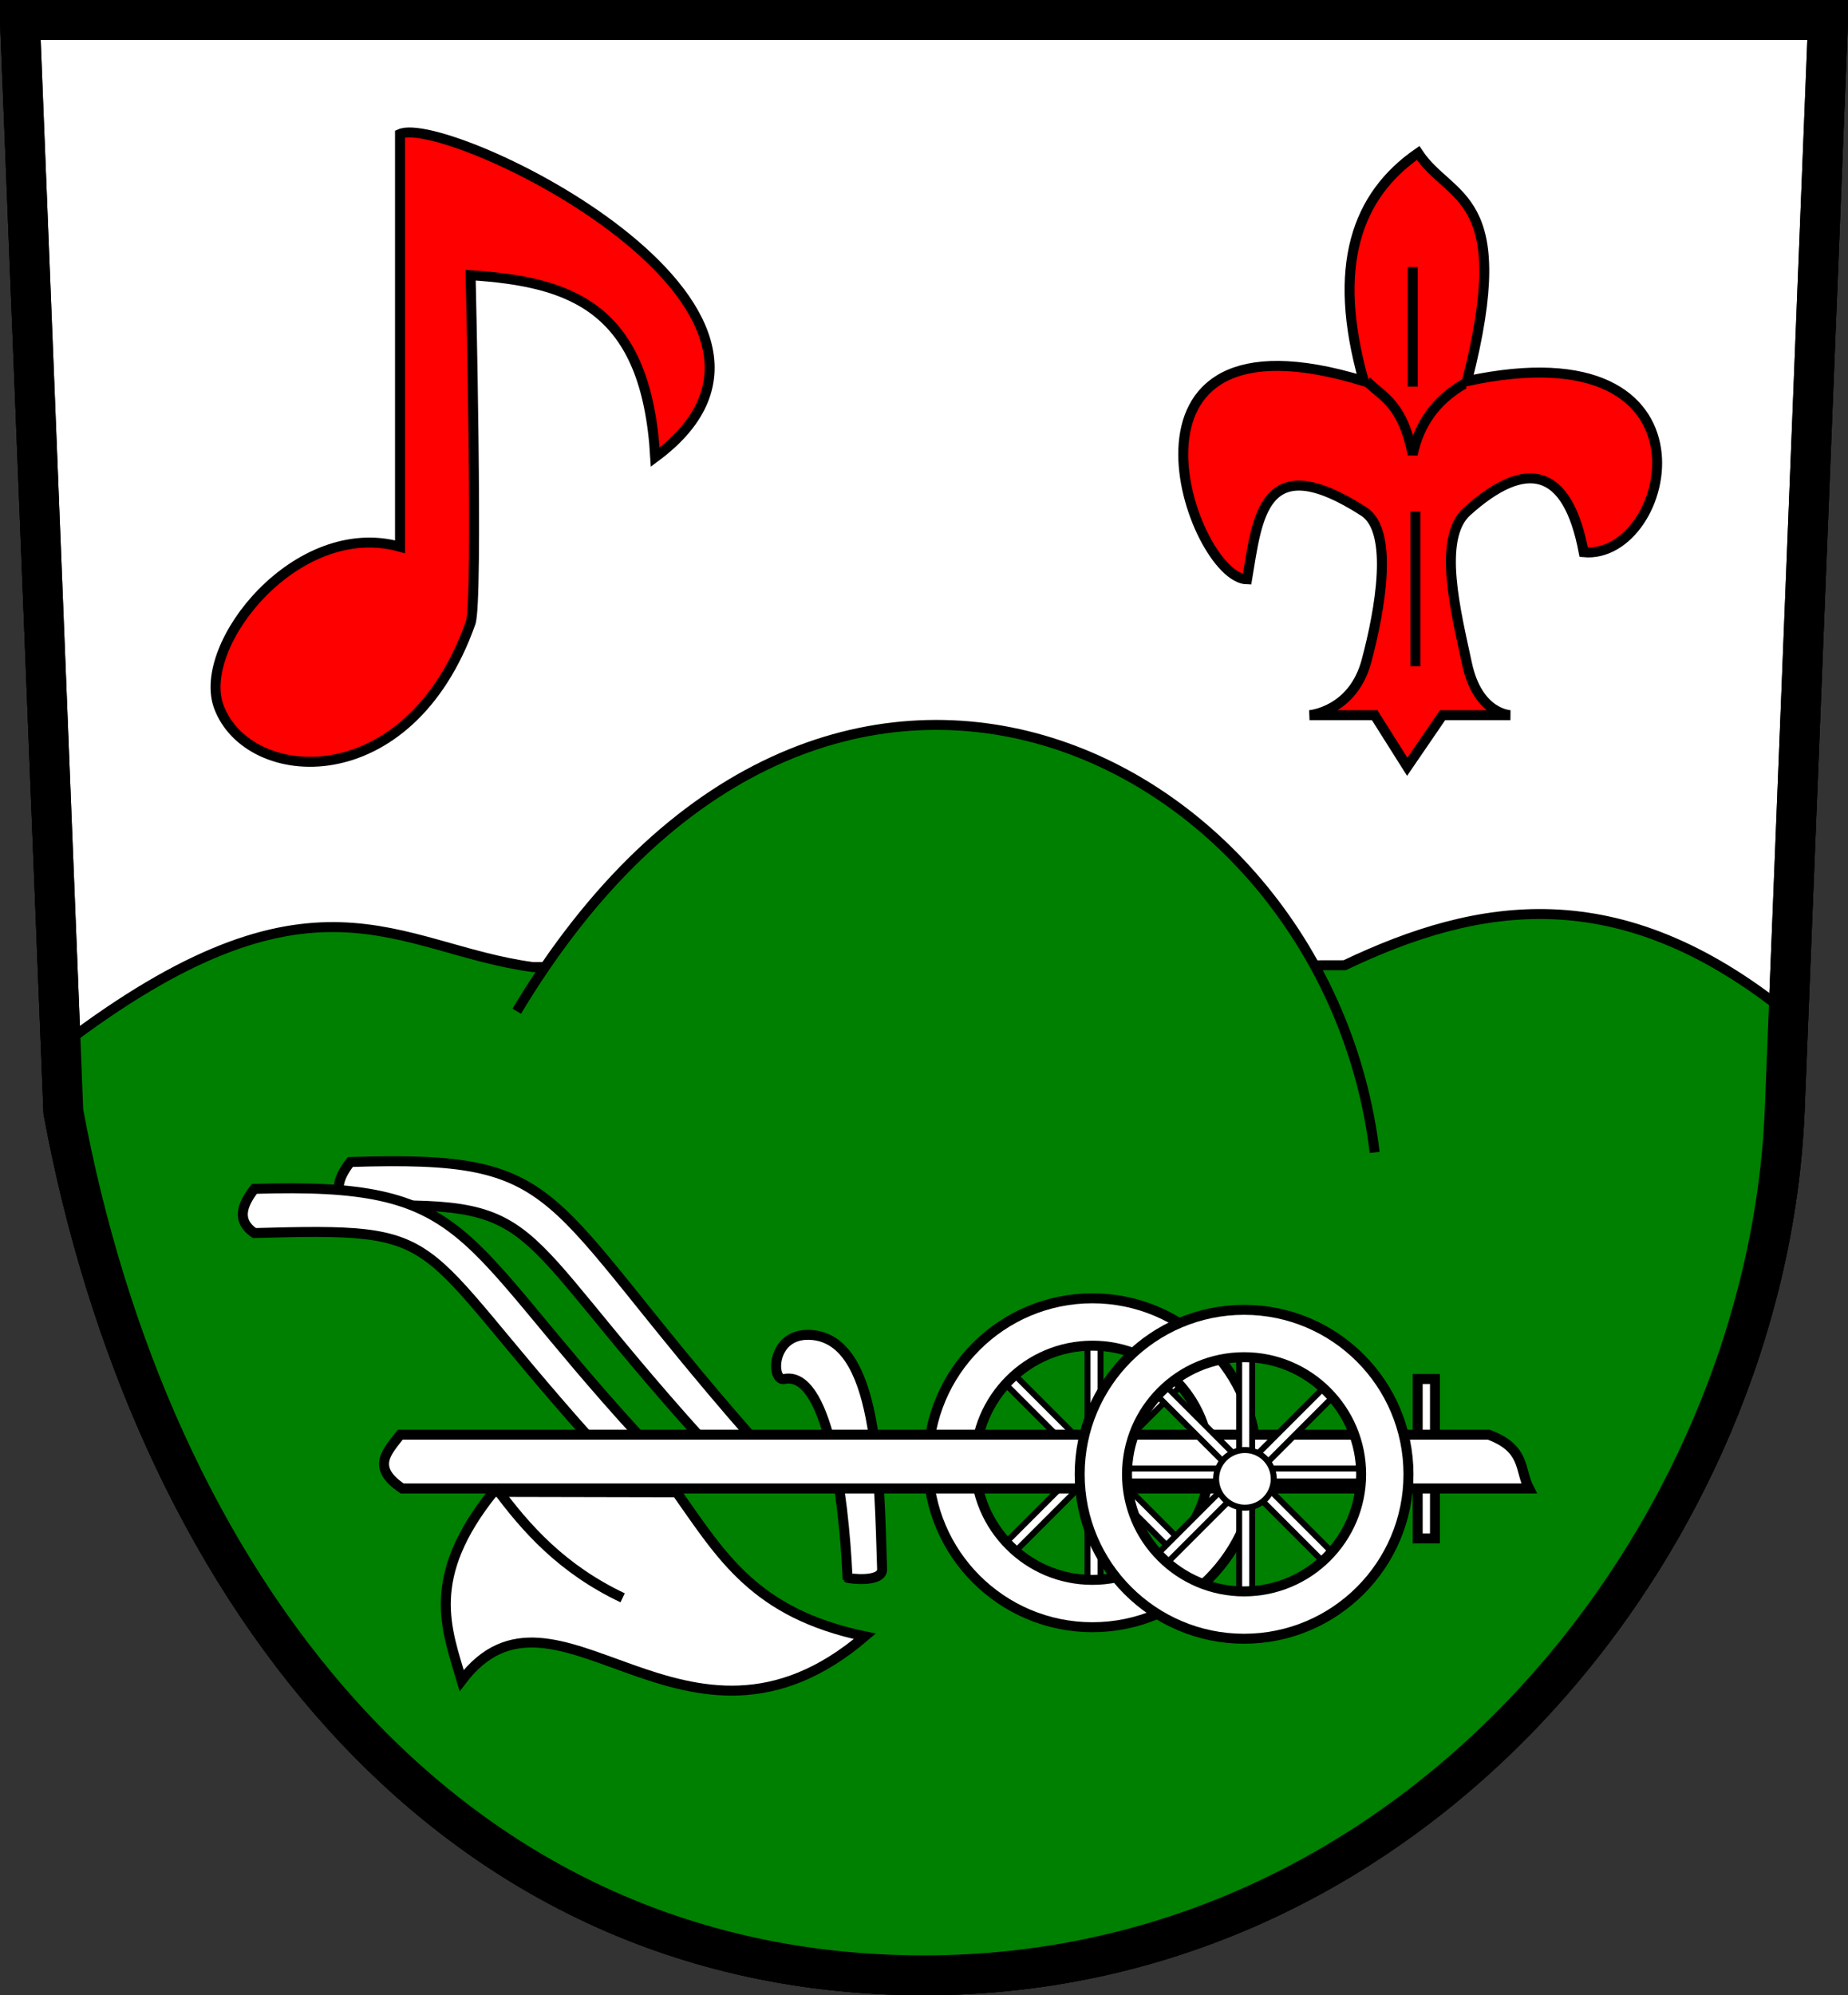 <?xml version="1.0" encoding="UTF-8" standalone="no"?>
<!-- Created with Inkscape (http://www.inkscape.org/) -->
<svg
   xmlns:dc="http://purl.org/dc/elements/1.1/"
   xmlns:cc="http://web.resource.org/cc/"
   xmlns:rdf="http://www.w3.org/1999/02/22-rdf-syntax-ns#"
   xmlns:svg="http://www.w3.org/2000/svg"
   xmlns="http://www.w3.org/2000/svg"
   xmlns:sodipodi="http://sodipodi.sourceforge.net/DTD/sodipodi-0.dtd"
   xmlns:inkscape="http://www.inkscape.org/namespaces/inkscape"
   id="svg2"
   sodipodi:version="0.32"
   inkscape:version="0.44.1"
   width="92.739"
   height="100.096"
   version="1.0"
   sodipodi:docbase="E:\Temp\Wiki"
   sodipodi:docname="Lhotka CoA.svg">
  <rect width="100%" height="100%" fill="#333333" stroke="none"/>
  <defs
     id="defs5" />
  <sodipodi:namedview
     inkscape:window-height="715"
     inkscape:window-width="1024"
     inkscape:pageshadow="2"
     inkscape:pageopacity="0.0"
     guidetolerance="10.0"
     gridtolerance="10.0"
     objecttolerance="10.0"
     borderopacity="1.0"
     bordercolor="#666666"
     pagecolor="#ffffff"
     id="base"
     inkscape:zoom="3.6698842"
     inkscape:cx="46"
     inkscape:cy="31.8498"
     inkscape:window-x="-4"
     inkscape:window-y="-4"
     inkscape:current-layer="svg2" />
  <path
     id="path13525"
     style="fill:black;fill-rule:evenodd;stroke:black;stroke-width:2;stroke-linecap:butt;stroke-linejoin:miter;stroke-miterlimit:4;stroke-dasharray:none;stroke-opacity:1"
     d="M 91.739,1 L 89.559,55.77 C 88.658,76.919 71.334,99.096 46.369,99.096 C 21.95,99.096 7.477,78.908 3.18,55.77 L 1,1 L 91.739,1 z "
     sodipodi:nodetypes="cczccc" />
  <path
     sodipodi:nodetypes="cczccc"
     d="M 91.739,1 L 89.559,55.77 C 88.658,76.919 71.334,99.096 46.369,99.096 C 21.95,99.096 7.477,78.908 3.18,55.77 L 1,1 L 91.739,1 z "
     style="fill:white;fill-rule:evenodd;stroke:black;stroke-width:2;stroke-linecap:butt;stroke-linejoin:miter;stroke-miterlimit:4;stroke-dasharray:none;stroke-opacity:1"
     id="path16231" />
  <g
     id="g13546"
     style="fill:green;stroke:black;stroke-width:0.5;stroke-miterlimit:4;stroke-dasharray:none"
     transform="translate(3.997,-8.67971e-2)">
    <path
       id="path13532"
       style="fill:green;fill-rule:evenodd;stroke:black;stroke-width:0.5;stroke-linecap:butt;stroke-linejoin:miter;stroke-miterlimit:4;stroke-dasharray:none;stroke-opacity:1"
       d="M 85.756,50.96 L 85.561,55.857 C 84.66,77.006 67.336,99.183 42.372,99.183 C 17.952,99.183 3.48,78.995 -0.817,55.857 L -0.948,52.581 C 11.785,42.862 15.871,47.681 22.75,48.604 L 63.482,48.51 C 70.191,45.318 77.247,44.071 85.756,50.96 z "
       sodipodi:nodetypes="cczccccc" />
    <path
       sodipodi:nodetypes="cc"
       id="path13534"
       d="M 21.935,50.816 C 37.324,25.184 62.575,37.82 64.988,57.901"
       style="fill:green;fill-rule:evenodd;stroke:black;stroke-width:0.5;stroke-linecap:butt;stroke-linejoin:miter;stroke-miterlimit:4;stroke-dasharray:none;stroke-opacity:1" />
  </g>
  <path
     style="fill:red;fill-rule:evenodd;stroke:black;stroke-width:0.5;stroke-linecap:butt;stroke-linejoin:miter;stroke-miterlimit:4;stroke-dasharray:none;stroke-opacity:1"
     d="M 20.074,27.431 L 20.074,6.722 C 22.402,5.673 42.874,15.541 32.881,22.935 C 32.443,15.442 28.712,14.135 23.617,13.807 C 23.617,13.807 24.01,30.134 23.617,31.246 C 20.519,39.999 12.442,39.418 10.979,35.451 C 9.836,32.351 14.909,25.979 20.074,27.431 z "
     id="path10832"
     sodipodi:nodetypes="ccccssc" />
  <g
     id="g13497"
     style="fill:red"
     transform="translate(3.997,-8.67971e-2)">
    <path
       sodipodi:nodetypes="csscccccssccccc"
       id="path11719"
       d="M 61.719,35.965 C 61.719,35.965 63.898,35.795 64.58,33.24 C 65.261,30.686 65.969,26.728 64.443,25.747 C 59.367,22.48 59.108,26.038 58.585,29.153 C 55.799,29.098 50.892,15.065 64.443,19.207 C 62.815,13.441 64.08,9.9 67.168,7.763 C 68.774,10.198 72.051,9.709 69.621,19.207 C 82.659,16.408 79.935,28.206 75.479,27.791 C 74.666,23.5 72.573,23.093 69.621,25.747 C 68.116,27.1 69.076,30.822 69.621,33.377 C 70.166,35.931 71.801,35.965 71.801,35.965 L 68.395,35.965 L 66.623,38.554 L 64.988,35.965 L 61.719,35.965 z "
       style="fill:red;fill-rule:evenodd;stroke:black;stroke-width:0.5;stroke-linecap:butt;stroke-linejoin:miter;stroke-miterlimit:4;stroke-dasharray:none;stroke-opacity:1" />
    <path
       id="path12606"
       d="M 67.032,33.513 L 67.032,25.747"
       style="fill:red;fill-rule:evenodd;stroke:black;stroke-width:0.5;stroke-linecap:butt;stroke-linejoin:miter;stroke-miterlimit:4;stroke-dasharray:none;stroke-opacity:1" />
    <path
       sodipodi:nodetypes="ccc"
       id="path12608"
       d="M 64.58,19.207 C 65.432,20.032 66.386,20.35 66.896,22.886 C 67.223,21.348 68.068,20.155 69.484,19.344"
       style="fill:red;fill-rule:evenodd;stroke:black;stroke-width:0.5;stroke-linecap:butt;stroke-linejoin:miter;stroke-miterlimit:4;stroke-dasharray:none;stroke-opacity:1" />
    <path
       id="path12610"
       d="M 66.896,19.48 L 66.896,13.485"
       style="fill:red;fill-rule:evenodd;stroke:black;stroke-width:0.5;stroke-linecap:butt;stroke-linejoin:miter;stroke-miterlimit:4;stroke-dasharray:none;stroke-opacity:1" />
  </g>
  <g
     id="g15322"
     transform="translate(3.997,-8.67971e-2)">
    <g
       style="fill:white"
       id="g13503">
      <g
         style="fill:white"
         id="g6381"
         transform="translate(-7.611,-0.578)">
        <path
           style="fill:white;fill-rule:evenodd;stroke:black;stroke-width:0.3;stroke-linecap:butt;stroke-linejoin:miter;stroke-miterlimit:4;stroke-dasharray:none;stroke-opacity:1"
           d="M 58.189,67.534 L 58.189,80.636 L 58.842,80.636 L 58.842,67.534 L 58.189,67.534 z "
           id="path6383"
           sodipodi:nodetypes="ccccc" />
        <path
           sodipodi:nodetypes="ccccc"
           id="path6385"
           d="M 65.067,73.758 L 51.964,73.758 L 51.964,74.411 L 65.067,74.411 L 65.067,73.758 z "
           style="fill:white;fill-rule:evenodd;stroke:black;stroke-width:0.3;stroke-linecap:butt;stroke-linejoin:miter;stroke-miterlimit:4;stroke-dasharray:none;stroke-opacity:1" />
        <path
           style="fill:white;fill-rule:evenodd;stroke:black;stroke-width:0.3;stroke-linecap:butt;stroke-linejoin:miter;stroke-miterlimit:4;stroke-dasharray:none;stroke-opacity:1"
           d="M 62.917,69.222 L 53.652,78.486 L 54.114,78.948 L 63.379,69.683 L 62.917,69.222 z "
           id="path6387"
           sodipodi:nodetypes="ccccc" />
        <path
           sodipodi:nodetypes="ccccc"
           id="path6389"
           d="M 63.379,78.486 L 54.114,69.222 L 53.652,69.683 L 62.917,78.948 L 63.379,78.486 z "
           style="fill:white;fill-rule:evenodd;stroke:black;stroke-width:0.3;stroke-linecap:butt;stroke-linejoin:miter;stroke-miterlimit:4;stroke-dasharray:none;stroke-opacity:1" />
        <path
           style="fill:white;fill-opacity:1;stroke:black;stroke-width:0.5;stroke-linecap:round;stroke-linejoin:round;stroke-miterlimit:4;stroke-dashoffset:0;stroke-opacity:1"
           d="M 58.435,65.798 C 53.88,65.798 50.185,69.493 50.185,74.048 C 50.185,78.603 53.88,82.298 58.435,82.298 C 62.99,82.298 66.685,78.603 66.685,74.048 C 66.685,69.493 62.99,65.798 58.435,65.798 z M 58.435,68.173 C 61.679,68.173 64.31,70.804 64.31,74.048 C 64.31,77.292 61.679,79.923 58.435,79.923 C 55.191,79.923 52.56,77.292 52.56,74.048 C 52.56,70.804 55.191,68.173 58.435,68.173 z "
           id="path6391" />
        <path
           sodipodi:type="arc"
           style="opacity:1;fill:white;fill-opacity:1;stroke:black;stroke-width:0.3;stroke-linecap:round;stroke-linejoin:round;stroke-miterlimit:4;stroke-dasharray:none;stroke-dashoffset:0;stroke-opacity:1"
           id="path6393"
           sodipodi:cx="58.574181"
           sodipodi:cy="74.566475"
           sodipodi:rx="1.4450867"
           sodipodi:ry="1.4450867"
           d="M 60.019 74.566 A 1.445 1.445 0 1 1  57.129,74.566 A 1.445 1.445 0 1 1  60.019 74.566 z"
           transform="translate(-9.633911e-2,-0.289)" />
      </g>
      <path
         style="fill:white;fill-rule:evenodd;stroke:black;stroke-width:0.5;stroke-linecap:butt;stroke-linejoin:miter;stroke-miterlimit:4;stroke-dasharray:none;stroke-opacity:1"
         d="M 20.761,74.932 C 17.289,79.252 18.415,81.814 19.171,84.393 C 23.896,78.167 30.403,89.871 39.403,82.177 C 33.873,81.025 32.206,78.126 29.961,74.952 L 20.761,74.932 z "
         id="path6395"
         sodipodi:nodetypes="ccccc" />
      <path
         style="fill:white;fill-rule:evenodd;stroke:black;stroke-width:0.5;stroke-linecap:butt;stroke-linejoin:miter;stroke-miterlimit:4;stroke-dasharray:none;stroke-opacity:1"
         d="M 35.356,69.268 C 37.486,68.828 38.338,74.865 38.536,79.239 C 38.563,79.274 40.293,79.508 40.27,78.805 C 40.112,74.098 40.111,67.148 36.609,67.052 C 34.679,66.999 34.693,69.405 35.356,69.268 z "
         id="path7282"
         sodipodi:nodetypes="ccsss" />
      <path
         sodipodi:nodetypes="ccccc"
         id="path9056"
         d="M 13.584,58.382 C 12.924,59.23 12.708,60.005 13.584,60.597 C 23.511,60.327 21.203,61.148 31.118,72.158 L 33.622,72.062 C 22.928,59.837 24.582,58.031 13.584,58.382 z "
         style="fill:white;fill-rule:evenodd;stroke:black;stroke-width:0.5;stroke-linecap:butt;stroke-linejoin:miter;stroke-miterlimit:4;stroke-dasharray:none;stroke-opacity:1" />
      <path
         style="fill:white;fill-rule:evenodd;stroke:black;stroke-width:0.5;stroke-linecap:butt;stroke-linejoin:miter;stroke-miterlimit:4;stroke-dasharray:none;stroke-opacity:1"
         d="M 8.767,59.73 C 8.107,60.579 7.891,61.353 8.767,61.946 C 18.694,61.675 16.483,62.015 25.53,72.158 L 28.035,72.062 C 18.785,61.957 19.765,59.38 8.767,59.73 z "
         id="path8169"
         sodipodi:nodetypes="ccccc" />
      <path
         style="fill:white;fill-rule:evenodd;stroke:black;stroke-width:0.5;stroke-linecap:butt;stroke-linejoin:miter;stroke-miterlimit:4;stroke-dasharray:none;stroke-opacity:1"
         d="M 67.148,69.268 L 67.148,77.264 L 68.015,77.264 L 68.015,69.268 L 67.148,69.268 z "
         id="path9945"
         sodipodi:nodetypes="ccccc" />
      <path
         style="fill:white;fill-rule:evenodd;stroke:black;stroke-width:0.5;stroke-linecap:butt;stroke-linejoin:miter;stroke-miterlimit:4;stroke-dasharray:none;stroke-opacity:1"
         d="M 16.089,72.062 C 15.463,72.888 14.581,73.685 16.185,74.759 L 72.736,74.759 C 72.246,73.829 72.593,72.76 70.713,72.062 L 16.089,72.062 z "
         id="path9058"
         sodipodi:nodetypes="ccccc" />
      <g
         style="fill:white"
         id="g6373">
        <path
           sodipodi:nodetypes="ccccc"
           id="path5478"
           d="M 58.189,67.534 L 58.189,80.636 L 58.842,80.636 L 58.842,67.534 L 58.189,67.534 z "
           style="fill:white;fill-rule:evenodd;stroke:black;stroke-width:0.3;stroke-linecap:butt;stroke-linejoin:miter;stroke-miterlimit:4;stroke-dasharray:none;stroke-opacity:1" />
        <path
           style="fill:white;fill-rule:evenodd;stroke:black;stroke-width:0.3;stroke-linecap:butt;stroke-linejoin:miter;stroke-miterlimit:4;stroke-dasharray:none;stroke-opacity:1"
           d="M 65.067,73.758 L 51.964,73.758 L 51.964,74.411 L 65.067,74.411 L 65.067,73.758 z "
           id="path6365"
           sodipodi:nodetypes="ccccc" />
        <path
           sodipodi:nodetypes="ccccc"
           id="path6367"
           d="M 62.917,69.222 L 53.652,78.486 L 54.114,78.948 L 63.379,69.683 L 62.917,69.222 z "
           style="fill:white;fill-rule:evenodd;stroke:black;stroke-width:0.3;stroke-linecap:butt;stroke-linejoin:miter;stroke-miterlimit:4;stroke-dasharray:none;stroke-opacity:1" />
        <path
           style="fill:white;fill-rule:evenodd;stroke:black;stroke-width:0.3;stroke-linecap:butt;stroke-linejoin:miter;stroke-miterlimit:4;stroke-dasharray:none;stroke-opacity:1"
           d="M 63.379,78.486 L 54.114,69.222 L 53.652,69.683 L 62.917,78.948 L 63.379,78.486 z "
           id="path6369"
           sodipodi:nodetypes="ccccc" />
        <path
           transform="translate(-9.633911e-2,-0.289)"
           d="M 60.019 74.566 A 1.445 1.445 0 1 1  57.129,74.566 A 1.445 1.445 0 1 1  60.019 74.566 z"
           sodipodi:ry="1.4450867"
           sodipodi:rx="1.4450867"
           sodipodi:cy="74.566475"
           sodipodi:cx="58.574181"
           id="path6371"
           style="opacity:1;fill:white;fill-opacity:1;stroke:black;stroke-width:0.3;stroke-linecap:round;stroke-linejoin:round;stroke-miterlimit:4;stroke-dasharray:none;stroke-dashoffset:0;stroke-opacity:1"
           sodipodi:type="arc" />
        <path
           id="path5473"
           d="M 58.435,65.798 C 53.88,65.798 50.185,69.493 50.185,74.048 C 50.185,78.603 53.88,82.298 58.435,82.298 C 62.99,82.298 66.685,78.603 66.685,74.048 C 66.685,69.493 62.99,65.798 58.435,65.798 z M 58.435,68.173 C 61.679,68.173 64.31,70.804 64.31,74.048 C 64.31,77.292 61.679,79.923 58.435,79.923 C 55.191,79.923 52.56,77.292 52.56,74.048 C 52.56,70.804 55.191,68.173 58.435,68.173 z "
           style="fill:white;fill-opacity:1;stroke:black;stroke-width:0.5;stroke-linecap:round;stroke-linejoin:round;stroke-miterlimit:4;stroke-dashoffset:0;stroke-opacity:1" />
      </g>
    </g>
    <path
       sodipodi:nodetypes="cc"
       id="path14435"
       d="M 20.845,74.659 C 22.412,76.804 24.242,78.819 27.249,80.245"
       style="fill:none;fill-rule:evenodd;stroke:black;stroke-width:0.5;stroke-linecap:butt;stroke-linejoin:miter;stroke-miterlimit:4;stroke-dasharray:none;stroke-opacity:1" />
  </g>
  <path
     id="path16233"
     style="fill:none;fill-rule:evenodd;stroke:black;stroke-width:2;stroke-linecap:butt;stroke-linejoin:miter;stroke-miterlimit:4;stroke-dasharray:none;stroke-opacity:1"
     d="M 91.739,1 L 89.559,55.77 C 88.658,76.919 71.334,99.096 46.369,99.096 C 21.95,99.096 7.477,78.908 3.18,55.77 L 1,1 L 91.739,1 z "
     sodipodi:nodetypes="cczccc" />
</svg>
